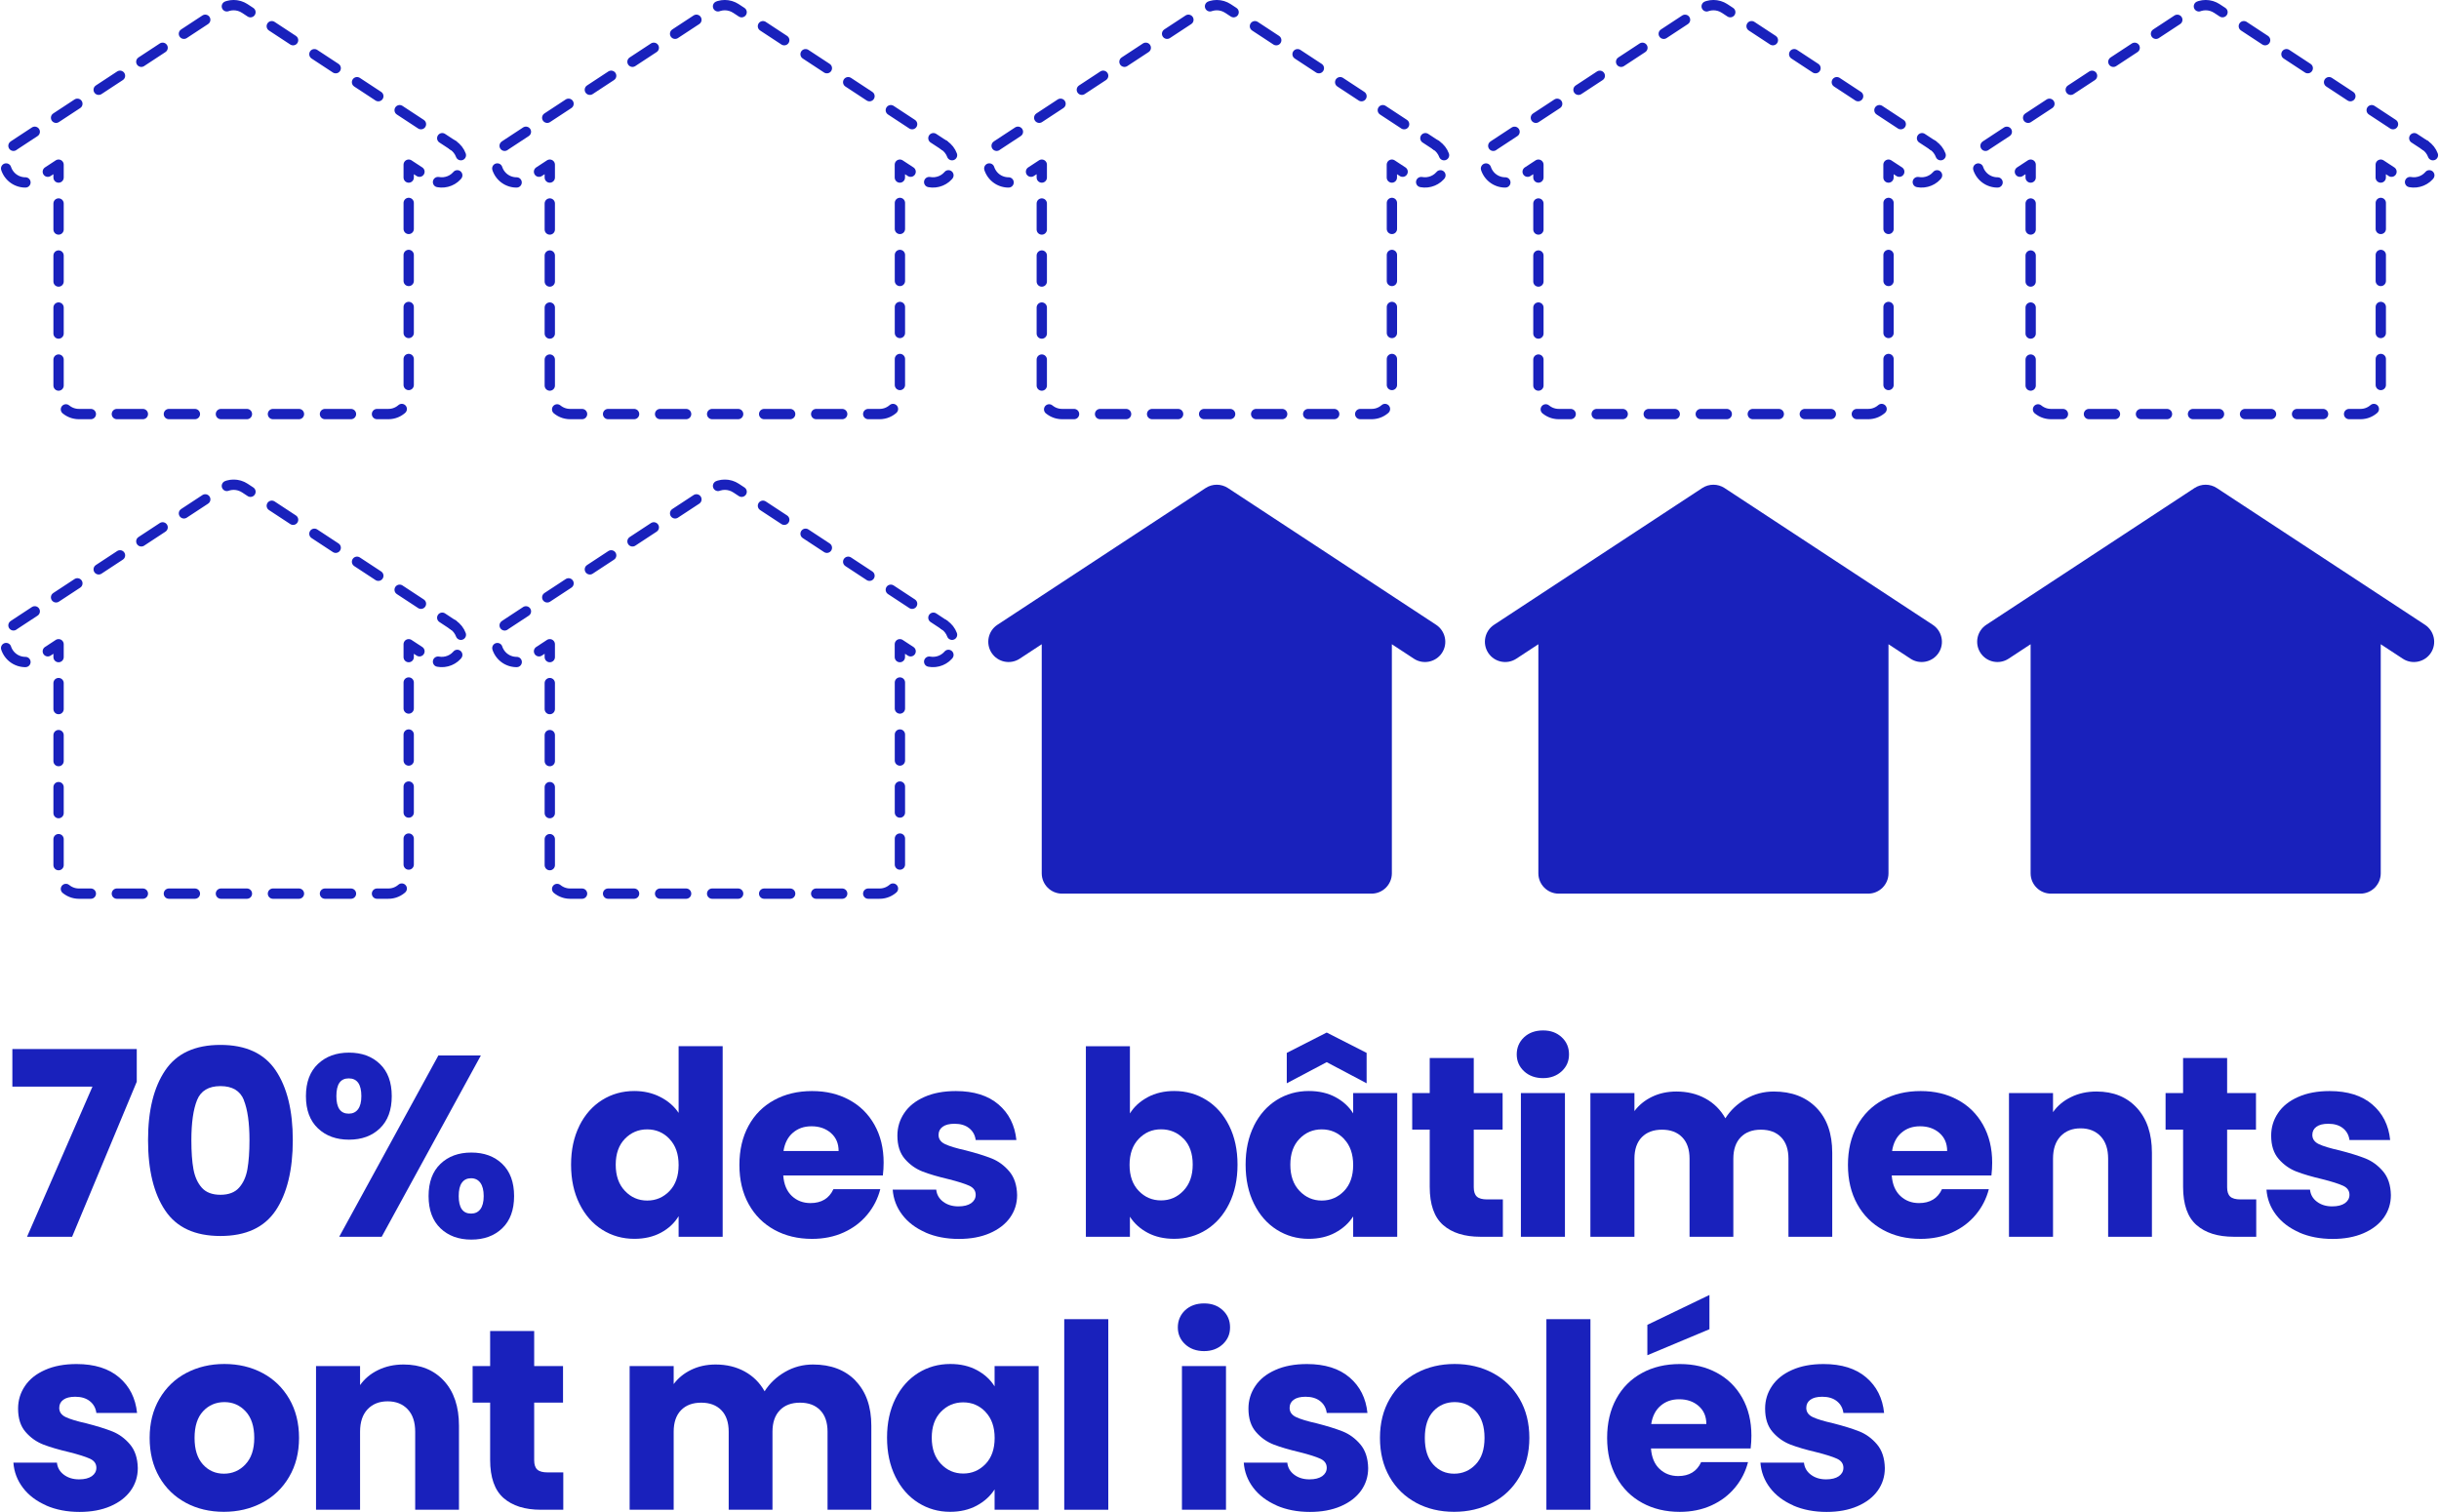 <svg xmlns="http://www.w3.org/2000/svg" xmlns:i="http://ns.adobe.com/AdobeIllustrator/10.0/" id="Calque_1" viewBox="0 0 473.48 293.52"><g><path d="M26.55,210.02l-12.55,30.1H5.25l12.7-29.15H2.4v-7.3h24.15v6.35Z" fill="#1921bc"></path><path d="M32.07,207.82c2.22-3.3,5.79-4.95,10.72-4.95s8.51,1.65,10.73,4.95c2.22,3.3,3.32,7.82,3.32,13.55s-1.11,10.35-3.32,13.65c-2.22,3.3-5.79,4.95-10.73,4.95s-8.51-1.65-10.72-4.95c-2.22-3.3-3.33-7.85-3.33-13.65s1.11-10.25,3.33-13.55ZM47.35,213.59c-.73-1.82-2.25-2.72-4.55-2.72s-3.82.91-4.55,2.72c-.73,1.82-1.1,4.41-1.1,7.78,0,2.27.13,4.14.4,5.62s.81,2.68,1.62,3.6c.82.92,2.03,1.38,3.62,1.38s2.81-.46,3.62-1.38c.82-.92,1.36-2.12,1.62-3.6s.4-3.36.4-5.62c0-3.37-.37-5.96-1.1-7.78Z" fill="#1921bc"></path><path d="M61.72,206.57c1.55-1.47,3.56-2.2,6.03-2.2s4.47.73,6,2.2c1.53,1.47,2.3,3.55,2.3,6.25s-.77,4.78-2.3,6.25c-1.53,1.47-3.53,2.2-6,2.2s-4.48-.73-6.03-2.2-2.33-3.55-2.33-6.25.78-4.78,2.33-6.25ZM65.3,212.82c0,2.27.8,3.4,2.4,3.4.77,0,1.37-.28,1.8-.85.43-.57.65-1.42.65-2.55,0-2.3-.82-3.45-2.45-3.45s-2.4,1.15-2.4,3.45ZM93.35,204.92l-19.25,35.2h-8.25l19.25-35.2h8.25ZM85.5,225.97c1.53-1.47,3.53-2.2,6-2.2s4.47.73,6,2.2c1.53,1.47,2.3,3.55,2.3,6.25s-.77,4.78-2.3,6.25c-1.53,1.47-3.53,2.2-6,2.2s-4.47-.73-6-2.2c-1.53-1.47-2.3-3.55-2.3-6.25s.77-4.78,2.3-6.25ZM89.67,229.62c-.42.57-.62,1.43-.62,2.6,0,2.27.8,3.4,2.4,3.4.77,0,1.37-.28,1.8-.85.43-.57.65-1.42.65-2.55s-.22-1.99-.65-2.58c-.43-.58-1.03-.88-1.8-.88s-1.36.28-1.77.85Z" fill="#1921bc"></path><path d="M112.47,218.57c1.08-2.17,2.56-3.83,4.42-5,1.87-1.17,3.95-1.75,6.25-1.75,1.83,0,3.51.38,5.02,1.15,1.52.77,2.71,1.8,3.58,3.1v-12.95h8.55v37h-8.55v-4c-.8,1.33-1.94,2.4-3.42,3.2-1.48.8-3.21,1.2-5.17,1.2-2.3,0-4.38-.59-6.25-1.77-1.87-1.18-3.34-2.87-4.42-5.05-1.08-2.18-1.62-4.71-1.62-7.58s.54-5.38,1.62-7.55ZM129.97,221.12c-1.18-1.23-2.62-1.85-4.33-1.85s-3.14.61-4.33,1.83c-1.18,1.22-1.78,2.89-1.78,5.03s.59,3.83,1.78,5.08c1.18,1.25,2.62,1.88,4.33,1.88s3.14-.62,4.33-1.85c1.18-1.23,1.77-2.92,1.77-5.05s-.59-3.82-1.77-5.05Z" fill="#1921bc"></path><path d="M171.4,228.22h-19.35c.13,1.73.69,3.06,1.67,3.98.98.92,2.19,1.38,3.62,1.38,2.13,0,3.62-.9,4.45-2.7h9.1c-.47,1.83-1.31,3.48-2.53,4.95s-2.74,2.62-4.57,3.45c-1.83.83-3.88,1.25-6.15,1.25-2.73,0-5.17-.58-7.3-1.75-2.13-1.17-3.8-2.83-5-5-1.2-2.17-1.8-4.7-1.8-7.6s.59-5.43,1.77-7.6c1.18-2.17,2.84-3.83,4.98-5,2.13-1.17,4.58-1.75,7.35-1.75s5.1.57,7.2,1.7c2.1,1.13,3.74,2.75,4.92,4.85,1.18,2.1,1.78,4.55,1.78,7.35,0,.8-.05,1.63-.15,2.5ZM162.8,223.47c0-1.47-.5-2.63-1.5-3.5-1-.87-2.25-1.3-3.75-1.3s-2.64.42-3.62,1.25c-.98.83-1.59,2.02-1.83,3.55h10.7Z" fill="#1921bc"></path><path d="M179.65,239.27c-1.9-.83-3.4-1.97-4.5-3.42-1.1-1.45-1.72-3.08-1.85-4.88h8.45c.1.97.55,1.75,1.35,2.35.8.6,1.78.9,2.95.9,1.07,0,1.89-.21,2.48-.62.58-.42.88-.96.88-1.62,0-.8-.42-1.39-1.25-1.77-.83-.38-2.18-.81-4.05-1.28-2-.47-3.67-.96-5-1.47-1.33-.52-2.48-1.33-3.45-2.45-.97-1.12-1.45-2.62-1.45-4.53,0-1.6.44-3.06,1.33-4.38.88-1.32,2.18-2.36,3.9-3.12,1.72-.77,3.76-1.15,6.12-1.15,3.5,0,6.26.87,8.28,2.6,2.02,1.73,3.17,4.03,3.47,6.9h-7.9c-.13-.97-.56-1.73-1.28-2.3-.72-.57-1.66-.85-2.83-.85-1,0-1.77.19-2.3.58-.53.38-.8.91-.8,1.58,0,.8.42,1.4,1.28,1.8.85.4,2.17.8,3.97,1.2,2.07.53,3.75,1.06,5.05,1.57,1.3.52,2.44,1.35,3.42,2.5.98,1.15,1.49,2.69,1.53,4.62,0,1.63-.46,3.09-1.38,4.38-.92,1.28-2.23,2.29-3.95,3.03s-3.71,1.1-5.97,1.1c-2.43,0-4.6-.42-6.5-1.25Z" fill="#1921bc"></path><path d="M222.8,213.02c1.5-.8,3.22-1.2,5.15-1.2,2.3,0,4.38.58,6.25,1.75,1.87,1.17,3.34,2.83,4.42,5s1.62,4.68,1.62,7.55-.54,5.39-1.62,7.58-2.56,3.87-4.42,5.05c-1.87,1.18-3.95,1.77-6.25,1.77-1.97,0-3.68-.39-5.15-1.17-1.47-.78-2.62-1.83-3.45-3.12v3.9h-8.55v-37h8.55v13.05c.8-1.3,1.95-2.35,3.45-3.15ZM229.77,221.09c-1.18-1.22-2.64-1.83-4.38-1.83s-3.14.62-4.33,1.85c-1.18,1.23-1.78,2.92-1.78,5.05s.59,3.82,1.78,5.05c1.18,1.23,2.62,1.85,4.33,1.85s3.15-.62,4.35-1.88,1.8-2.94,1.8-5.08-.59-3.81-1.77-5.03Z" fill="#1921bc"></path><path d="M243.42,218.57c1.08-2.17,2.56-3.83,4.42-5,1.87-1.17,3.95-1.75,6.25-1.75,1.97,0,3.69.4,5.18,1.2,1.48.8,2.62,1.85,3.42,3.15v-3.95h8.55v27.9h-8.55v-3.95c-.83,1.3-1.99,2.35-3.47,3.15-1.48.8-3.21,1.2-5.17,1.2-2.27,0-4.33-.59-6.2-1.77-1.87-1.18-3.34-2.87-4.42-5.05-1.08-2.18-1.62-4.71-1.62-7.58s.54-5.38,1.62-7.55ZM257.55,206.22l-7.75,4.1v-5.9l7.75-3.95,7.75,3.95v5.9l-7.75-4.1ZM260.92,221.12c-1.18-1.23-2.62-1.85-4.33-1.85s-3.14.61-4.32,1.83c-1.18,1.22-1.78,2.89-1.78,5.03s.59,3.83,1.78,5.08c1.18,1.25,2.63,1.88,4.32,1.88s3.14-.62,4.33-1.85c1.18-1.23,1.77-2.92,1.77-5.05s-.59-3.82-1.77-5.05Z" fill="#1921bc"></path><path d="M291.75,232.87v7.25h-4.35c-3.1,0-5.52-.76-7.25-2.28-1.73-1.52-2.6-3.99-2.6-7.42v-11.1h-3.4v-7.1h3.4v-6.8h8.55v6.8h5.6v7.1h-5.6v11.2c0,.83.2,1.43.6,1.8s1.07.55,2,.55h3.05Z" fill="#1921bc"></path><path d="M295.87,207.99c-.95-.88-1.43-1.98-1.43-3.28s.48-2.44,1.43-3.33c.95-.88,2.18-1.32,3.68-1.32s2.67.44,3.62,1.32c.95.88,1.42,1.99,1.42,3.33s-.47,2.39-1.42,3.28c-.95.88-2.16,1.33-3.62,1.33s-2.73-.44-3.68-1.33ZM303.8,212.22v27.9h-8.55v-27.9h8.55Z" fill="#1921bc"></path><path d="M352.62,215.07c2.05,2.1,3.07,5.02,3.07,8.75v16.3h-8.5v-15.15c0-1.8-.47-3.19-1.42-4.17-.95-.98-2.26-1.47-3.93-1.47s-2.97.49-3.92,1.47c-.95.98-1.43,2.38-1.43,4.17v15.15h-8.5v-15.15c0-1.8-.47-3.19-1.43-4.17-.95-.98-2.26-1.47-3.92-1.47s-2.97.49-3.93,1.47c-.95.98-1.42,2.38-1.42,4.17v15.15h-8.55v-27.9h8.55v3.5c.87-1.17,2-2.09,3.4-2.77,1.4-.68,2.98-1.03,4.75-1.03,2.1,0,3.98.45,5.62,1.35,1.65.9,2.94,2.18,3.88,3.85.97-1.53,2.28-2.78,3.95-3.75,1.67-.97,3.48-1.45,5.45-1.45,3.47,0,6.22,1.05,8.28,3.15Z" fill="#1921bc"></path><path d="M386.59,228.22h-19.35c.13,1.73.69,3.06,1.68,3.98.98.92,2.19,1.38,3.62,1.38,2.13,0,3.62-.9,4.45-2.7h9.1c-.47,1.83-1.31,3.48-2.53,4.95s-2.74,2.62-4.57,3.45c-1.83.83-3.88,1.25-6.15,1.25-2.73,0-5.17-.58-7.3-1.75-2.13-1.17-3.8-2.83-5-5-1.2-2.17-1.8-4.7-1.8-7.6s.59-5.43,1.78-7.6c1.18-2.17,2.84-3.83,4.97-5s4.58-1.75,7.35-1.75,5.1.57,7.2,1.7c2.1,1.13,3.74,2.75,4.92,4.85,1.18,2.1,1.78,4.55,1.78,7.35,0,.8-.05,1.63-.15,2.5ZM378,223.47c0-1.47-.5-2.63-1.5-3.5-1-.87-2.25-1.3-3.75-1.3s-2.64.42-3.62,1.25c-.98.83-1.59,2.02-1.82,3.55h10.7Z" fill="#1921bc"></path><path d="M414.82,215.09c1.95,2.12,2.93,5.03,2.93,8.73v16.3h-8.5v-15.15c0-1.87-.48-3.32-1.45-4.35-.97-1.03-2.27-1.55-3.9-1.55s-2.93.52-3.9,1.55-1.45,2.48-1.45,4.35v15.15h-8.55v-27.9h8.55v3.7c.87-1.23,2.03-2.21,3.5-2.92,1.46-.72,3.12-1.08,4.95-1.08,3.27,0,5.88,1.06,7.82,3.17Z" fill="#1921bc"></path><path d="M438,232.87v7.25h-4.35c-3.1,0-5.52-.76-7.25-2.28-1.73-1.52-2.6-3.99-2.6-7.42v-11.1h-3.4v-7.1h3.4v-6.8h8.55v6.8h5.6v7.1h-5.6v11.2c0,.83.2,1.43.6,1.8s1.07.55,2,.55h3.05Z" fill="#1921bc"></path><path d="M446.34,239.27c-1.9-.83-3.4-1.97-4.5-3.42-1.1-1.45-1.72-3.08-1.85-4.88h8.45c.1.97.55,1.75,1.35,2.35.8.6,1.78.9,2.95.9,1.07,0,1.89-.21,2.48-.62.58-.42.88-.96.88-1.62,0-.8-.42-1.39-1.25-1.77-.83-.38-2.18-.81-4.05-1.28-2-.47-3.67-.96-5-1.47-1.33-.52-2.48-1.33-3.45-2.45-.97-1.12-1.45-2.62-1.45-4.53,0-1.6.44-3.06,1.33-4.38.88-1.32,2.18-2.36,3.9-3.12,1.72-.77,3.76-1.15,6.12-1.15,3.5,0,6.26.87,8.28,2.6,2.02,1.73,3.18,4.03,3.47,6.9h-7.9c-.13-.97-.56-1.73-1.28-2.3-.72-.57-1.66-.85-2.83-.85-1,0-1.77.19-2.3.58-.53.38-.8.91-.8,1.58,0,.8.43,1.4,1.28,1.8.85.4,2.18.8,3.97,1.2,2.07.53,3.75,1.06,5.05,1.57,1.3.52,2.44,1.35,3.42,2.5.98,1.15,1.49,2.69,1.53,4.62,0,1.63-.46,3.09-1.38,4.38-.92,1.28-2.23,2.29-3.95,3.03s-3.71,1.1-5.97,1.1c-2.43,0-4.6-.42-6.5-1.25Z" fill="#1921bc"></path><path d="M8.95,292.27c-1.9-.83-3.4-1.97-4.5-3.42-1.1-1.45-1.72-3.08-1.85-4.88h8.45c.1.97.55,1.75,1.35,2.35.8.6,1.78.9,2.95.9,1.07,0,1.89-.21,2.48-.62.58-.42.88-.96.88-1.62,0-.8-.42-1.39-1.25-1.77-.83-.38-2.18-.81-4.05-1.28-2-.47-3.67-.96-5-1.47-1.33-.52-2.48-1.33-3.45-2.45-.97-1.12-1.45-2.62-1.45-4.53,0-1.6.44-3.06,1.33-4.38.88-1.32,2.18-2.36,3.9-3.12,1.72-.77,3.76-1.15,6.12-1.15,3.5,0,6.26.87,8.28,2.6,2.02,1.73,3.17,4.03,3.47,6.9h-7.9c-.13-.97-.56-1.73-1.28-2.3-.72-.57-1.66-.85-2.83-.85-1,0-1.77.19-2.3.58-.53.38-.8.91-.8,1.58,0,.8.42,1.4,1.28,1.8.85.4,2.17.8,3.97,1.2,2.07.53,3.75,1.06,5.05,1.57,1.3.52,2.44,1.35,3.42,2.5.98,1.15,1.49,2.69,1.53,4.62,0,1.63-.46,3.09-1.38,4.38-.92,1.28-2.23,2.29-3.95,3.03s-3.71,1.1-5.97,1.1c-2.43,0-4.6-.42-6.5-1.25Z" fill="#1921bc"></path><path d="M36.08,291.77c-2.18-1.17-3.9-2.83-5.15-5-1.25-2.17-1.88-4.7-1.88-7.6s.63-5.39,1.9-7.58c1.27-2.18,3-3.86,5.2-5.02s4.67-1.75,7.4-1.75,5.2.58,7.4,1.75,3.93,2.84,5.2,5.02c1.27,2.18,1.9,4.71,1.9,7.58s-.64,5.39-1.93,7.58c-1.28,2.18-3.03,3.86-5.25,5.02-2.22,1.17-4.69,1.75-7.42,1.75s-5.19-.58-7.38-1.75ZM47.63,284.32c1.15-1.2,1.73-2.92,1.73-5.15s-.56-3.95-1.67-5.15c-1.12-1.2-2.49-1.8-4.12-1.8s-3.05.59-4.15,1.78c-1.1,1.18-1.65,2.91-1.65,5.17s.54,3.95,1.62,5.15c1.08,1.2,2.44,1.8,4.08,1.8s3.03-.6,4.17-1.8Z" fill="#1921bc"></path><path d="M86.18,268.09c1.95,2.12,2.92,5.03,2.92,8.73v16.3h-8.5v-15.15c0-1.87-.48-3.32-1.45-4.35-.97-1.03-2.27-1.55-3.9-1.55s-2.93.52-3.9,1.55-1.45,2.48-1.45,4.35v15.15h-8.55v-27.9h8.55v3.7c.87-1.23,2.03-2.21,3.5-2.92,1.47-.72,3.12-1.08,4.95-1.08,3.27,0,5.88,1.06,7.83,3.17Z" fill="#1921bc"></path><path d="M109.35,285.87v7.25h-4.35c-3.1,0-5.52-.76-7.25-2.28-1.73-1.52-2.6-3.99-2.6-7.42v-11.1h-3.4v-7.1h3.4v-6.8h8.55v6.8h5.6v7.1h-5.6v11.2c0,.83.2,1.43.6,1.8.4.37,1.07.55,2,.55h3.05Z" fill="#1921bc"></path><path d="M166.07,268.07c2.05,2.1,3.08,5.02,3.08,8.75v16.3h-8.5v-15.15c0-1.8-.47-3.19-1.42-4.17-.95-.98-2.26-1.47-3.92-1.47s-2.98.49-3.92,1.47c-.95.98-1.43,2.38-1.43,4.17v15.15h-8.5v-15.15c0-1.8-.47-3.19-1.42-4.17-.95-.98-2.26-1.47-3.92-1.47s-2.97.49-3.92,1.47c-.95.98-1.42,2.38-1.42,4.17v15.15h-8.55v-27.9h8.55v3.5c.87-1.17,2-2.09,3.4-2.77,1.4-.68,2.98-1.03,4.75-1.03,2.1,0,3.98.45,5.62,1.35,1.65.9,2.94,2.18,3.88,3.85.97-1.53,2.28-2.78,3.95-3.75,1.67-.97,3.48-1.45,5.45-1.45,3.47,0,6.22,1.05,8.27,3.15Z" fill="#1921bc"></path><path d="M173.82,271.57c1.08-2.17,2.56-3.83,4.42-5,1.87-1.17,3.95-1.75,6.25-1.75,1.97,0,3.69.4,5.17,1.2,1.48.8,2.62,1.85,3.42,3.15v-3.95h8.55v27.9h-8.55v-3.95c-.83,1.3-1.99,2.35-3.47,3.15-1.48.8-3.21,1.2-5.17,1.2-2.27,0-4.33-.59-6.2-1.77-1.87-1.18-3.34-2.87-4.42-5.05-1.08-2.18-1.62-4.71-1.62-7.58s.54-5.38,1.62-7.55ZM191.32,274.12c-1.18-1.23-2.62-1.85-4.33-1.85s-3.14.61-4.33,1.83c-1.18,1.22-1.78,2.89-1.78,5.03s.59,3.83,1.78,5.08c1.18,1.25,2.62,1.88,4.33,1.88s3.14-.62,4.33-1.85c1.18-1.23,1.77-2.92,1.77-5.05s-.59-3.82-1.77-5.05Z" fill="#1921bc"></path><path d="M215.15,256.12v37h-8.55v-37h8.55Z" fill="#1921bc"></path><path d="M230.07,260.99c-.95-.88-1.42-1.98-1.42-3.28s.48-2.44,1.42-3.33c.95-.88,2.18-1.32,3.68-1.32s2.67.44,3.62,1.32c.95.88,1.42,1.99,1.42,3.33s-.48,2.39-1.42,3.28c-.95.88-2.16,1.33-3.62,1.33s-2.73-.44-3.68-1.33ZM238,265.22v27.9h-8.55v-27.9h8.55Z" fill="#1921bc"></path><path d="M247.8,292.27c-1.9-.83-3.4-1.97-4.5-3.42-1.1-1.45-1.72-3.08-1.85-4.88h8.45c.1.97.55,1.75,1.35,2.35.8.6,1.78.9,2.95.9,1.07,0,1.89-.21,2.48-.62.58-.42.88-.96.88-1.62,0-.8-.42-1.39-1.25-1.77-.83-.38-2.18-.81-4.05-1.28-2-.47-3.67-.96-5-1.47-1.33-.52-2.48-1.33-3.45-2.45-.97-1.12-1.45-2.62-1.45-4.53,0-1.6.44-3.06,1.33-4.38.88-1.32,2.18-2.36,3.9-3.12,1.72-.77,3.76-1.15,6.12-1.15,3.5,0,6.26.87,8.28,2.6,2.02,1.73,3.18,4.03,3.47,6.9h-7.9c-.13-.97-.56-1.73-1.28-2.3-.72-.57-1.66-.85-2.83-.85-1,0-1.77.19-2.3.58-.53.38-.8.91-.8,1.58,0,.8.42,1.4,1.28,1.8.85.4,2.18.8,3.97,1.2,2.07.53,3.75,1.06,5.05,1.57,1.3.52,2.44,1.35,3.42,2.5.98,1.15,1.49,2.69,1.53,4.62,0,1.63-.46,3.09-1.38,4.38-.92,1.28-2.23,2.29-3.95,3.03s-3.71,1.1-5.97,1.1c-2.43,0-4.6-.42-6.5-1.25Z" fill="#1921bc"></path><path d="M274.92,291.77c-2.18-1.17-3.9-2.83-5.15-5-1.25-2.17-1.88-4.7-1.88-7.6s.63-5.39,1.9-7.58c1.27-2.18,3-3.86,5.2-5.02,2.2-1.17,4.67-1.75,7.4-1.75s5.2.58,7.4,1.75c2.2,1.17,3.93,2.84,5.2,5.02,1.27,2.18,1.9,4.71,1.9,7.58s-.64,5.39-1.93,7.58c-1.28,2.18-3.03,3.86-5.25,5.02-2.22,1.17-4.69,1.75-7.43,1.75s-5.19-.58-7.38-1.75ZM286.47,284.32c1.15-1.2,1.72-2.92,1.72-5.15s-.56-3.95-1.67-5.15c-1.12-1.2-2.49-1.8-4.12-1.8s-3.05.59-4.15,1.78c-1.1,1.18-1.65,2.91-1.65,5.17s.54,3.95,1.62,5.15c1.08,1.2,2.44,1.8,4.07,1.8s3.03-.6,4.18-1.8Z" fill="#1921bc"></path><path d="M308.75,256.12v37h-8.55v-37h8.55Z" fill="#1921bc"></path><path d="M339.85,281.22h-19.35c.13,1.73.69,3.06,1.67,3.98s2.19,1.38,3.62,1.38c2.13,0,3.62-.9,4.45-2.7h9.1c-.47,1.83-1.31,3.48-2.53,4.95s-2.74,2.62-4.57,3.45c-1.83.83-3.88,1.25-6.15,1.25-2.73,0-5.17-.58-7.3-1.75-2.13-1.17-3.8-2.83-5-5-1.2-2.17-1.8-4.7-1.8-7.6s.59-5.43,1.77-7.6,2.84-3.83,4.98-5c2.13-1.17,4.58-1.75,7.35-1.75s5.1.57,7.2,1.7c2.1,1.13,3.74,2.75,4.93,4.85,1.18,2.1,1.78,4.55,1.78,7.35,0,.8-.05,1.63-.15,2.5ZM331.85,258.07l-12.05,5.05v-5.9l12.05-5.8v6.65ZM331.25,276.47c0-1.47-.5-2.63-1.5-3.5-1-.87-2.25-1.3-3.75-1.3s-2.64.42-3.62,1.25c-.98.83-1.59,2.02-1.83,3.55h10.7Z" fill="#1921bc"></path><path d="M348.1,292.27c-1.9-.83-3.4-1.97-4.5-3.42-1.1-1.45-1.72-3.08-1.85-4.88h8.45c.1.97.55,1.75,1.35,2.35.8.6,1.78.9,2.95.9,1.07,0,1.89-.21,2.48-.62.58-.42.88-.96.88-1.62,0-.8-.42-1.39-1.25-1.77-.83-.38-2.18-.81-4.05-1.28-2-.47-3.67-.96-5-1.47-1.33-.52-2.48-1.33-3.45-2.45-.97-1.12-1.45-2.62-1.45-4.53,0-1.6.44-3.06,1.33-4.38.88-1.32,2.18-2.36,3.9-3.12,1.72-.77,3.76-1.15,6.12-1.15,3.5,0,6.26.87,8.28,2.6,2.02,1.73,3.18,4.03,3.47,6.9h-7.9c-.13-.97-.56-1.73-1.28-2.3-.72-.57-1.66-.85-2.83-.85-1,0-1.77.19-2.3.58-.53.38-.8.91-.8,1.58,0,.8.43,1.4,1.28,1.8.85.4,2.18.8,3.97,1.2,2.07.53,3.75,1.06,5.05,1.57,1.3.52,2.44,1.35,3.42,2.5.98,1.15,1.49,2.69,1.53,4.62,0,1.63-.46,3.09-1.38,4.38-.92,1.28-2.23,2.29-3.95,3.03s-3.71,1.1-5.97,1.1c-2.43,0-4.6-.42-6.5-1.25Z" fill="#1921bc"></path></g><g><g><line x1="87.94" y1="28.2" x2="85.85" y2="26.83" fill="none" stroke="#1921bc" stroke-linecap="round" stroke-linejoin="round" stroke-width="2"></line><path d="M81.72,24.11L47.51,1.64c-1.31-.85-3-.86-4.32,0L2.76,28.2c-1.81,1.19-2.31,3.64-1.12,5.45,1.19,1.81,3.63,2.32,5.45,1.13l.12-.08" fill="none" stroke="#1921bc" stroke-dasharray="4.95 4.95" stroke-linecap="round" stroke-linejoin="round" stroke-width="2"></path><polyline points="9.28 33.34 11.37 31.97 11.37 34.47" fill="none" stroke="#1921bc" stroke-linecap="round" stroke-linejoin="round" stroke-width="2"></polyline><path d="M11.37,39.51v36.94c0,2.17,1.77,3.94,3.94,3.94h60.09c2.17,0,3.94-1.77,3.94-3.94v-39.46" fill="none" stroke="#1921bc" stroke-dasharray="5.05 5.05" stroke-linecap="round" stroke-linejoin="round" stroke-width="2"></path><polyline points="79.34 34.47 79.34 31.97 81.43 33.34" fill="none" stroke="#1921bc" stroke-linecap="round" stroke-linejoin="round" stroke-width="2"></polyline><path d="M85.03,35.35c1.52.29,3.14-.34,4.04-1.7.3-.46.49-.96.58-1.47" fill="none" stroke="#1921bc" stroke-dasharray="4.15 4.15" stroke-linecap="round" stroke-linejoin="round" stroke-width="2"></path><path d="M89.47,30.13c-.28-.76-.8-1.45-1.53-1.93" fill="none" stroke="#1921bc" stroke-linecap="round" stroke-linejoin="round" stroke-width="2"></path></g><g><line x1="183.29" y1="28.2" x2="181.2" y2="26.83" fill="none" stroke="#1921bc" stroke-linecap="round" stroke-linejoin="round" stroke-width="2"></line><path d="M177.07,24.11L142.86,1.64c-1.31-.85-3-.86-4.32,0l-40.43,26.56c-1.81,1.19-2.31,3.64-1.12,5.45,1.19,1.81,3.63,2.32,5.45,1.13l.12-.08" fill="none" stroke="#1921bc" stroke-dasharray="4.95 4.95" stroke-linecap="round" stroke-linejoin="round" stroke-width="2"></path><polyline points="104.64 33.34 106.73 31.97 106.73 34.47" fill="none" stroke="#1921bc" stroke-linecap="round" stroke-linejoin="round" stroke-width="2"></polyline><path d="M106.73,39.51v36.94c0,2.17,1.77,3.94,3.94,3.94h60.09c2.17,0,3.94-1.77,3.94-3.94v-39.46" fill="none" stroke="#1921bc" stroke-dasharray="5.05 5.05" stroke-linecap="round" stroke-linejoin="round" stroke-width="2"></path><polyline points="174.69 34.47 174.69 31.97 176.78 33.34" fill="none" stroke="#1921bc" stroke-linecap="round" stroke-linejoin="round" stroke-width="2"></polyline><path d="M180.38,35.35c1.52.29,3.14-.34,4.04-1.7.3-.46.49-.96.58-1.47" fill="none" stroke="#1921bc" stroke-dasharray="4.15 4.15" stroke-linecap="round" stroke-linejoin="round" stroke-width="2"></path><path d="M184.82,30.13c-.28-.76-.8-1.45-1.53-1.93" fill="none" stroke="#1921bc" stroke-linecap="round" stroke-linejoin="round" stroke-width="2"></path></g><g><line x1="278.8" y1="28.2" x2="276.71" y2="26.83" fill="none" stroke="#1921bc" stroke-linecap="round" stroke-linejoin="round" stroke-width="2"></line><path d="M272.58,24.11L238.37,1.64c-1.31-.85-3-.86-4.32,0l-40.43,26.56c-1.81,1.19-2.31,3.64-1.12,5.45,1.19,1.81,3.63,2.32,5.45,1.13l.12-.08" fill="none" stroke="#1921bc" stroke-dasharray="4.95 4.95" stroke-linecap="round" stroke-linejoin="round" stroke-width="2"></path><polyline points="200.15 33.34 202.24 31.97 202.24 34.47" fill="none" stroke="#1921bc" stroke-linecap="round" stroke-linejoin="round" stroke-width="2"></polyline><path d="M202.24,39.51v36.94c0,2.17,1.77,3.94,3.94,3.94h60.09c2.17,0,3.94-1.77,3.94-3.94v-39.46" fill="none" stroke="#1921bc" stroke-dasharray="5.05 5.05" stroke-linecap="round" stroke-linejoin="round" stroke-width="2"></path><polyline points="270.2 34.47 270.2 31.97 272.29 33.34" fill="none" stroke="#1921bc" stroke-linecap="round" stroke-linejoin="round" stroke-width="2"></polyline><path d="M275.89,35.35c1.52.29,3.14-.34,4.04-1.7.3-.46.49-.96.58-1.47" fill="none" stroke="#1921bc" stroke-dasharray="4.15 4.15" stroke-linecap="round" stroke-linejoin="round" stroke-width="2"></path><path d="M280.33,30.13c-.28-.76-.8-1.45-1.53-1.93" fill="none" stroke="#1921bc" stroke-linecap="round" stroke-linejoin="round" stroke-width="2"></path></g><g><line x1="375.21" y1="28.2" x2="373.12" y2="26.83" fill="none" stroke="#1921bc" stroke-linecap="round" stroke-linejoin="round" stroke-width="2"></line><path d="M368.99,24.11L334.79,1.64c-1.31-.85-3-.86-4.32,0l-40.43,26.56c-1.81,1.19-2.31,3.64-1.12,5.45,1.19,1.81,3.63,2.32,5.45,1.13l.12-.08" fill="none" stroke="#1921bc" stroke-dasharray="4.95 4.95" stroke-linecap="round" stroke-linejoin="round" stroke-width="2"></path><polyline points="296.56 33.34 298.65 31.97 298.65 34.47" fill="none" stroke="#1921bc" stroke-linecap="round" stroke-linejoin="round" stroke-width="2"></polyline><path d="M298.65,39.51v36.94c0,2.17,1.77,3.94,3.94,3.94h60.09c2.17,0,3.94-1.77,3.94-3.94v-39.46" fill="none" stroke="#1921bc" stroke-dasharray="5.05 5.05" stroke-linecap="round" stroke-linejoin="round" stroke-width="2"></path><polyline points="366.61 34.47 366.61 31.97 368.7 33.34" fill="none" stroke="#1921bc" stroke-linecap="round" stroke-linejoin="round" stroke-width="2"></polyline><path d="M372.3,35.35c1.52.29,3.14-.34,4.04-1.7.3-.46.49-.96.58-1.47" fill="none" stroke="#1921bc" stroke-dasharray="4.15 4.15" stroke-linecap="round" stroke-linejoin="round" stroke-width="2"></path><path d="M376.74,30.13c-.28-.76-.8-1.45-1.53-1.93" fill="none" stroke="#1921bc" stroke-linecap="round" stroke-linejoin="round" stroke-width="2"></path></g><g><line x1="470.77" y1="28.2" x2="468.68" y2="26.83" fill="none" stroke="#1921bc" stroke-linecap="round" stroke-linejoin="round" stroke-width="2"></line><path d="M464.55,24.11L430.35,1.64c-1.31-.85-3-.86-4.32,0l-40.43,26.56c-1.81,1.19-2.31,3.64-1.12,5.45,1.19,1.81,3.63,2.32,5.45,1.13l.12-.08" fill="none" stroke="#1921bc" stroke-dasharray="4.95 4.95" stroke-linecap="round" stroke-linejoin="round" stroke-width="2"></path><polyline points="392.12 33.34 394.21 31.97 394.21 34.47" fill="none" stroke="#1921bc" stroke-linecap="round" stroke-linejoin="round" stroke-width="2"></polyline><path d="M394.21,39.51v36.94c0,2.17,1.77,3.94,3.94,3.94h60.09c2.17,0,3.94-1.77,3.94-3.94v-39.46" fill="none" stroke="#1921bc" stroke-dasharray="5.05 5.05" stroke-linecap="round" stroke-linejoin="round" stroke-width="2"></path><polyline points="462.17 34.47 462.17 31.97 464.26 33.34" fill="none" stroke="#1921bc" stroke-linecap="round" stroke-linejoin="round" stroke-width="2"></polyline><path d="M467.86,35.35c1.52.29,3.14-.34,4.04-1.7.3-.46.49-.96.58-1.47" fill="none" stroke="#1921bc" stroke-dasharray="4.15 4.15" stroke-linecap="round" stroke-linejoin="round" stroke-width="2"></path><path d="M472.3,30.13c-.28-.76-.8-1.45-1.53-1.93" fill="none" stroke="#1921bc" stroke-linecap="round" stroke-linejoin="round" stroke-width="2"></path></g></g><g><g><line x1="87.94" y1="121.31" x2="85.85" y2="119.93" fill="none" stroke="#1921bc" stroke-linecap="round" stroke-linejoin="round" stroke-width="2"></line><path d="M81.72,117.22l-34.2-22.47c-1.31-.85-3-.86-4.32,0L2.76,121.31c-1.81,1.19-2.31,3.64-1.12,5.45,1.19,1.81,3.63,2.32,5.45,1.13l.12-.08" fill="none" stroke="#1921bc" stroke-dasharray="4.95 4.95" stroke-linecap="round" stroke-linejoin="round" stroke-width="2"></path><polyline points="9.28 126.45 11.37 125.08 11.37 127.58" fill="none" stroke="#1921bc" stroke-linecap="round" stroke-linejoin="round" stroke-width="2"></polyline><path d="M11.37,132.62v36.94c0,2.17,1.77,3.94,3.94,3.94h60.09c2.17,0,3.94-1.77,3.94-3.94v-39.46" fill="none" stroke="#1921bc" stroke-dasharray="5.05 5.05" stroke-linecap="round" stroke-linejoin="round" stroke-width="2"></path><polyline points="79.34 127.58 79.34 125.08 81.43 126.45" fill="none" stroke="#1921bc" stroke-linecap="round" stroke-linejoin="round" stroke-width="2"></polyline><path d="M85.03,128.46c1.52.29,3.14-.34,4.04-1.7.3-.46.49-.96.58-1.47" fill="none" stroke="#1921bc" stroke-dasharray="4.15 4.15" stroke-linecap="round" stroke-linejoin="round" stroke-width="2"></path><path d="M89.47,123.24c-.28-.76-.8-1.45-1.53-1.93" fill="none" stroke="#1921bc" stroke-linecap="round" stroke-linejoin="round" stroke-width="2"></path></g><g><line x1="183.29" y1="121.31" x2="181.2" y2="119.93" fill="none" stroke="#1921bc" stroke-linecap="round" stroke-linejoin="round" stroke-width="2"></line><path d="M177.07,117.22l-34.2-22.47c-1.31-.85-3-.86-4.32,0l-40.43,26.56c-1.81,1.19-2.31,3.64-1.12,5.45,1.19,1.81,3.63,2.32,5.45,1.13l.12-.08" fill="none" stroke="#1921bc" stroke-dasharray="4.95 4.95" stroke-linecap="round" stroke-linejoin="round" stroke-width="2"></path><polyline points="104.64 126.45 106.73 125.08 106.73 127.58" fill="none" stroke="#1921bc" stroke-linecap="round" stroke-linejoin="round" stroke-width="2"></polyline><path d="M106.73,132.62v36.94c0,2.17,1.77,3.94,3.94,3.94h60.09c2.17,0,3.94-1.77,3.94-3.94v-39.46" fill="none" stroke="#1921bc" stroke-dasharray="5.05 5.05" stroke-linecap="round" stroke-linejoin="round" stroke-width="2"></path><polyline points="174.69 127.58 174.69 125.08 176.78 126.45" fill="none" stroke="#1921bc" stroke-linecap="round" stroke-linejoin="round" stroke-width="2"></polyline><path d="M180.38,128.46c1.52.29,3.14-.34,4.04-1.7.3-.46.49-.96.58-1.47" fill="none" stroke="#1921bc" stroke-dasharray="4.15 4.15" stroke-linecap="round" stroke-linejoin="round" stroke-width="2"></path><path d="M184.82,123.24c-.28-.76-.8-1.45-1.53-1.93" fill="none" stroke="#1921bc" stroke-linecap="round" stroke-linejoin="round" stroke-width="2"></path></g><path d="M278.8,121.31l-40.43-26.56c-1.31-.85-3-.86-4.32,0l-40.43,26.56c-1.81,1.19-2.31,3.64-1.12,5.45,1.19,1.81,3.63,2.32,5.45,1.13l4.28-2.81v44.48c0,2.17,1.77,3.94,3.94,3.94h60.09c2.17,0,3.94-1.77,3.94-3.94v-44.48l4.28,2.81c1.81,1.19,4.26.68,5.45-1.13,1.19-1.81.68-4.25-1.13-5.45" fill="#1921bc"></path><path d="M375.21,121.31l-40.43-26.56c-1.31-.85-3-.86-4.32,0l-40.43,26.56c-1.81,1.19-2.31,3.64-1.12,5.45,1.19,1.81,3.63,2.32,5.45,1.13l4.28-2.81v44.48c0,2.17,1.77,3.94,3.94,3.94h60.09c2.17,0,3.94-1.77,3.94-3.94v-44.48l4.28,2.81c1.81,1.19,4.26.68,5.45-1.13,1.19-1.81.68-4.25-1.13-5.45" fill="#1921bc"></path><path d="M470.77,121.31l-40.43-26.56c-1.31-.85-3-.86-4.32,0l-40.43,26.56c-1.81,1.19-2.31,3.64-1.12,5.45,1.19,1.81,3.63,2.32,5.45,1.13l4.28-2.81v44.48c0,2.17,1.77,3.94,3.94,3.94h60.09c2.17,0,3.94-1.77,3.94-3.94v-44.48l4.28,2.81c1.81,1.19,4.26.68,5.45-1.13,1.19-1.81.68-4.25-1.13-5.45" fill="#1921bc"></path></g></svg>